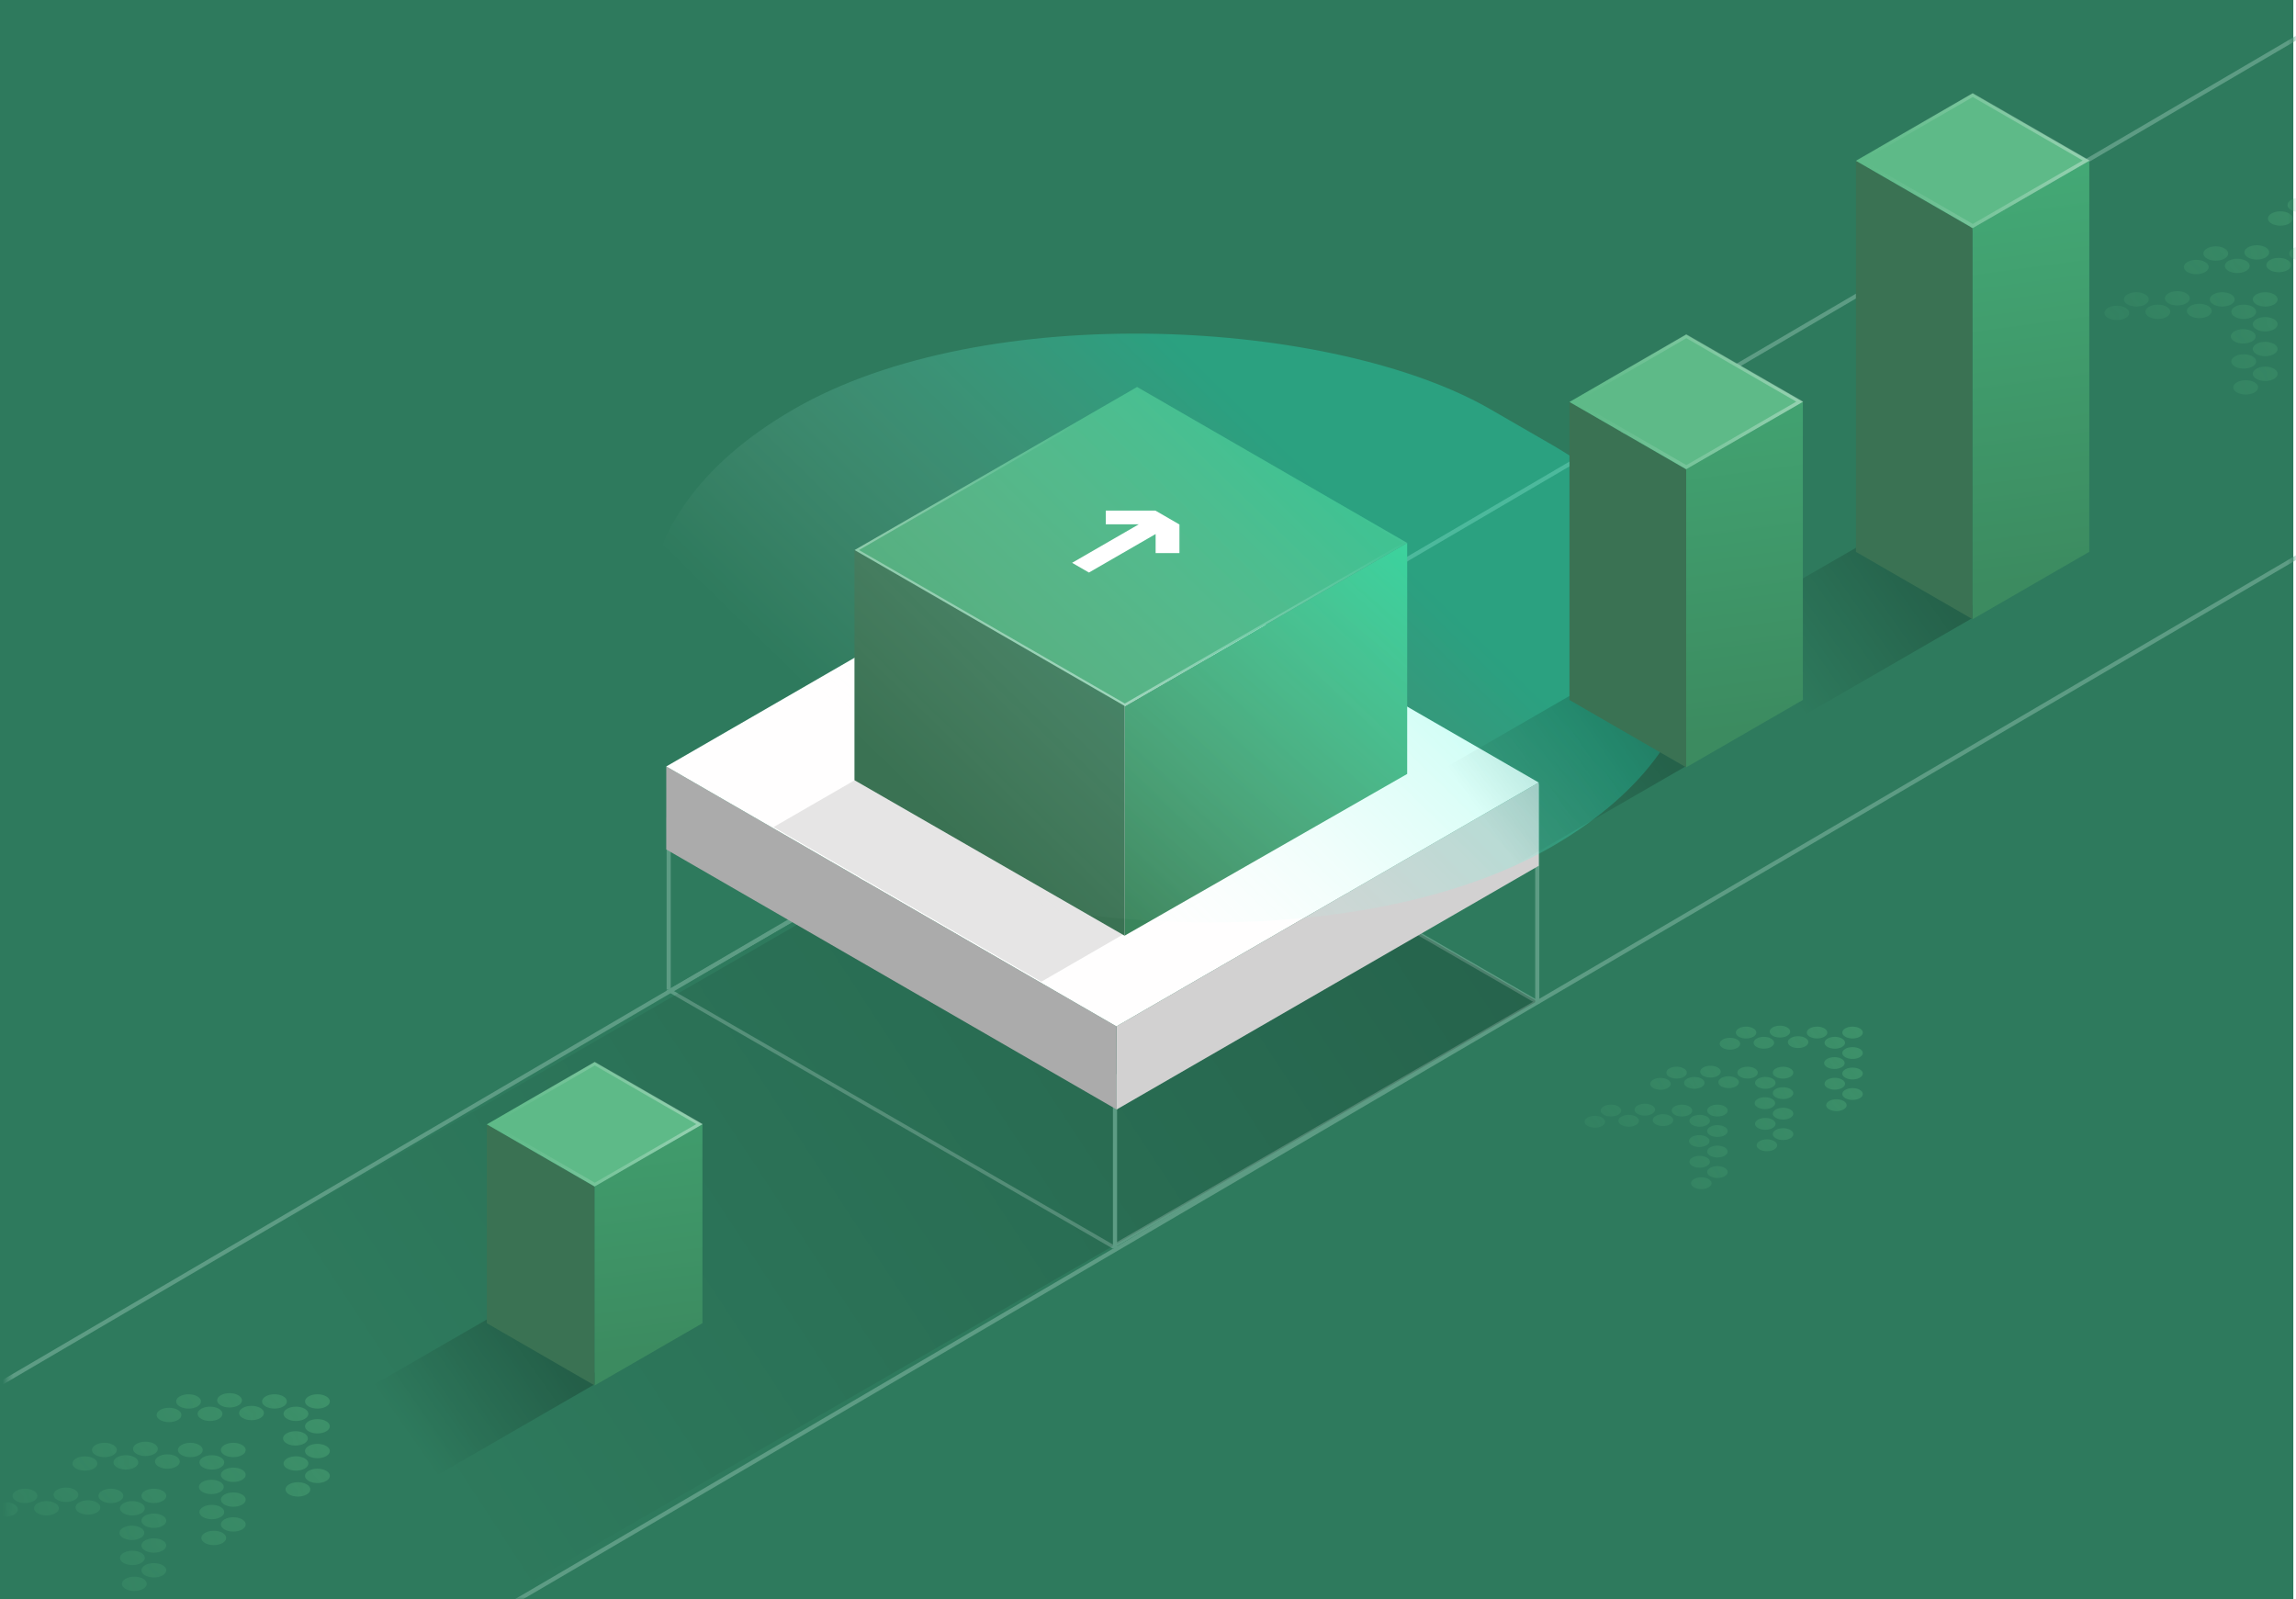 <svg width="435" height="303" viewBox="0 0 435 303" fill="none" xmlns="http://www.w3.org/2000/svg">
<mask id="mask0_1691_33829" style="mask-type:alpha" maskUnits="userSpaceOnUse" x="0" y="0" width="434" height="303">
<rect width="433.061" height="303" fill="#5F5F5F"/>
</mask>
<g mask="url(#mask0_1691_33829)">
<g style="mix-blend-mode:luminosity" opacity="0.8">
<line y1="-0.715" x2="699.689" y2="-0.715" transform="matrix(0.866 -0.5 0.866 0.5 -438.778 581.648)" stroke="#E3E3E3" stroke-width="1.429"/>
<line y1="-0.715" x2="36.234" y2="-0.715" transform="matrix(0.866 -0.5 0.866 0.5 73.559 177.031)" stroke="#E3E3E3" stroke-width="1.429"/>
<line y1="-0.715" x2="36.234" y2="-0.715" transform="matrix(0.866 -0.5 0.866 0.5 275.082 292.801)" stroke="#E3E3E3" stroke-width="1.429"/>
<line y1="-0.715" x2="36.234" y2="-0.715" transform="matrix(0.866 -0.5 0.866 0.5 167.094 232.223)" stroke="#E3E3E3" stroke-width="1.429"/>
<line y1="-0.715" x2="231.731" y2="-0.715" transform="matrix(-0.866 -0.5 -0.866 0.5 273.655 292.898)" stroke="#E3E3E3" stroke-width="1.429"/>
<rect x="1.238" width="90.623" height="95.862" transform="matrix(0.866 -0.5 0.866 0.5 71.816 137.517)" stroke="white" stroke-width="1.429"/>
<g opacity="0.05" filter="url(#filter0_d_1691_33829)">
<rect width="91.791" height="93.193" transform="matrix(0.866 -0.5 0.866 0.5 76.348 136.926)" fill="url(#paint0_linear_1691_33829)" shape-rendering="crispEdges"/>
</g>
<g filter="url(#filter1_d_1691_33829)">
<rect width="92.052" height="97.291" transform="matrix(0.866 -0.5 0.866 0.5 71.651 104.379)" fill="#D7D6D6"/>
</g>
<path d="M235.515 106.875L234.838 97.394L224.003 101.458L235.515 106.875Z" fill="#D5D4D4"/>
<path d="M71.664 104.521L71.664 94.848L84.794 101.067L71.664 104.521Z" fill="#D5D4D4"/>
<path d="M71.93 95.089L151.161 48.652L235.417 97.298L155.296 143.556L71.93 95.089Z" fill="#FFFEFE"/>
<rect opacity="0.1" width="78.591" height="57.665" transform="matrix(0.866 -0.5 0.866 0.5 91.651 106.371)" fill="black"/>
<path d="M157.123 126.633V83.876L209.823 53.383V96.471L157.123 126.633Z" fill="url(#paint1_linear_1691_33829)"/>
<path d="M157.123 126.631V83.377L106.743 54.707V97.629L157.123 126.631Z" fill="#3A7253"/>
<rect width="60.824" height="58.179" transform="matrix(0.866 -0.5 0.866 0.5 106.778 54.719)" fill="#4DA977"/>
<path d="M177.292 54.219L166.058 60.705L160.441 60.705L145.462 52.057L148.271 50.436L163.249 59.084L174.483 52.598L159.505 43.95L148.271 50.436L145.462 48.814L156.696 42.328L162.313 42.328L177.292 50.976L177.292 54.219Z" fill="white"/>
<path d="M155.291 59.351L147.802 55.027L144.994 56.649L152.483 60.973L155.291 59.351Z" fill="white"/>
<path d="M168.865 51.519L161.376 47.195L158.568 48.817L166.057 53.141L168.865 51.519Z" fill="white"/>
<path d="M164.185 54.218L156.695 49.895L153.887 51.516L161.376 55.84L164.185 54.218Z" fill="white"/>
<rect opacity="0.5" x="0.408" width="60.353" height="57.708" transform="matrix(0.866 -0.5 0.866 0.5 106.833 54.923)" stroke="url(#paint2_linear_1691_33829)" stroke-width="0.471"/>
<rect x="1.238" width="90.623" height="95.862" transform="matrix(0.866 -0.5 0.866 0.5 165.353 194.814)" stroke="white" stroke-width="1.429"/>
<g opacity="0.05" filter="url(#filter2_d_1691_33829)">
<rect width="91.791" height="93.193" transform="matrix(0.866 -0.5 0.866 0.5 169.25 194.086)" fill="url(#paint3_linear_1691_33829)" shape-rendering="crispEdges"/>
</g>
<rect width="92.052" height="97.291" transform="matrix(0.866 -0.5 0.866 0.5 165.186 161.68)" fill="#D7D6D6"/>
<path d="M329.05 164.176L328.373 154.695L317.538 158.758L329.05 164.176Z" fill="#D5D4D4"/>
<path d="M165.2 161.822L165.2 152.148L178.329 158.367L165.2 161.822Z" fill="#D5D4D4"/>
<path d="M165.465 152.39L244.696 105.953L328.952 154.598L248.831 200.856L165.465 152.39Z" fill="#FFFEFE"/>
<rect opacity="0.1" width="78.591" height="57.665" transform="matrix(0.866 -0.5 0.866 0.5 185.19 163.672)" fill="black"/>
<path d="M250.664 183.934V141.177L303.364 110.684V153.772L250.664 183.934Z" fill="url(#paint4_linear_1691_33829)"/>
<path d="M250.664 183.928V140.674L200.284 112.004V154.926L250.664 183.928Z" fill="#3A7253"/>
<rect width="60.824" height="58.179" transform="matrix(0.866 -0.5 0.866 0.5 200.319 112.016)" fill="#4DA977"/>
<rect opacity="0.5" x="0.408" width="60.353" height="57.708" transform="matrix(0.866 -0.5 0.866 0.5 200.373 112.22)" stroke="url(#paint5_linear_1691_33829)" stroke-width="0.471"/>
<rect x="1.238" width="90.623" height="95.862" transform="matrix(0.866 -0.5 0.866 0.5 261.414 250.424)" stroke="white" stroke-width="1.429"/>
<g opacity="0.05" filter="url(#filter3_d_1691_33829)">
<rect width="87.736" height="94.678" transform="matrix(0.866 -0.5 0.866 0.5 264.354 249.145)" fill="url(#paint6_linear_1691_33829)" shape-rendering="crispEdges"/>
</g>
<g filter="url(#filter4_d_1691_33829)">
<rect width="92.052" height="97.291" transform="matrix(0.866 -0.5 0.866 0.5 261.241 217.277)" fill="#D7D6D6"/>
</g>
<path d="M425.105 219.773L424.428 210.293L413.593 214.356L425.105 219.773Z" fill="#D5D4D4"/>
<path d="M261.254 217.42L261.254 207.746L274.384 213.965L261.254 217.42Z" fill="#D5D4D4"/>
<path d="M261.52 207.987L340.751 161.551L425.007 210.196L344.886 256.454L261.52 207.987Z" fill="#FFFEFE"/>
<rect opacity="0.1" width="78.591" height="57.665" transform="matrix(0.866 -0.5 0.866 0.5 281.249 219.273)" fill="black"/>
<path d="M346.72 239.535V196.778L399.42 166.285V209.373L346.72 239.535Z" fill="url(#paint7_linear_1691_33829)"/>
<path d="M346.72 239.534V196.28L296.34 167.609V210.532L346.72 239.534Z" fill="#3A7253"/>
<rect width="60.824" height="58.179" transform="matrix(0.866 -0.5 0.866 0.5 296.376 167.613)" fill="#4DA977"/>
<rect opacity="0.5" x="0.408" width="60.353" height="57.708" transform="matrix(0.866 -0.5 0.866 0.5 296.43 167.817)" stroke="url(#paint8_linear_1691_33829)" stroke-width="0.471"/>
<path d="M261.808 249.97L261.808 217.855" stroke="white" stroke-width="1.429"/>
<path d="M346.134 297.134L346.134 265.02" stroke="white" stroke-width="1.429"/>
<path d="M424.742 252.825L424.742 220.711" stroke="white" stroke-width="1.429"/>
<path d="M249.251 243.174L249.251 210.203" stroke="white" stroke-width="1.429"/>
<path d="M165.325 193.935L165.325 161.82" stroke="white" stroke-width="1.429"/>
<path d="M155.717 185.873L155.717 152.902" stroke="white" stroke-width="1.429"/>
<path d="M71.789 136.634L71.789 104.52" stroke="white" stroke-width="1.429"/>
<rect width="4.196" height="4.196" transform="matrix(0.866 -0.5 0.866 0.5 116.742 258.477)" fill="#6FB890"/>
<path d="M244.978 114.935L244.978 109.155L249.79 109.155L249.79 113.004L263.262 105.226L266.664 107.19L253.193 114.968L259.859 114.968L259.859 117.746L249.846 117.746L244.978 114.935Z" fill="white"/>
<path d="M235.476 114.068L251.354 123.234L247.951 125.199L232.074 116.032L235.476 114.068Z" fill="white"/>
<path d="M335.206 172.848L335.183 170.162L344.917 170.191L344.867 164.571L349.52 164.584L349.592 172.89L335.206 172.848Z" fill="white"/>
<path d="M320.687 164.801L325.339 164.814L325.29 159.194L335.024 159.223L335 156.537L320.615 156.495L320.687 164.801Z" fill="white"/>
</g>
</g>
<rect width="434.491" height="303" fill="#2E7A5D"/>
<mask id="mask1_1691_33829" style="mask-type:alpha" maskUnits="userSpaceOnUse" x="1" y="0" width="434" height="303">
<rect x="1.429" width="433.061" height="303" fill="#5F5F5F"/>
</mask>
<g mask="url(#mask1_1691_33829)">
<g style="mix-blend-mode:luminosity">
<mask id="mask2_1691_33829" style="mask-type:alpha" maskUnits="userSpaceOnUse" x="294" y="183" width="75" height="49">
<path d="M294.387 210.449L341.064 183.898L368.9 204.026L319.224 231.004L294.387 210.449Z" fill="url(#paint9_linear_1691_33829)"/>
</mask>
<g mask="url(#mask2_1691_33829)">
<g clip-path="url(#clip0_1691_33829)">
<path d="M309.947 211.541C309.188 211.103 307.958 211.103 307.199 211.541C306.439 211.979 306.439 212.69 307.199 213.128C307.958 213.567 309.188 213.567 309.947 213.128C310.707 212.69 310.707 211.979 309.947 211.541Z" fill="#4DA977"/>
<path d="M313.003 209.432C312.244 208.994 311.013 208.994 310.254 209.432C309.495 209.87 309.495 210.581 310.254 211.019C311.013 211.457 312.244 211.457 313.003 211.019C313.762 210.581 313.762 209.87 313.003 209.432Z" fill="#4DA977"/>
<path d="M303.53 211.725C302.771 211.287 301.54 211.287 300.781 211.725C300.022 212.163 300.022 212.874 300.781 213.312C301.54 213.75 302.771 213.75 303.53 213.312C304.289 212.874 304.289 212.163 303.53 211.725Z" fill="#4DA977"/>
<path d="M306.585 209.604C305.826 209.165 304.596 209.165 303.836 209.604C303.077 210.042 303.077 210.753 303.836 211.191C304.596 211.629 305.826 211.629 306.585 211.191C307.344 210.753 307.344 210.042 306.585 209.604Z" fill="#4DA977"/>
<path d="M323.701 223.368C322.942 222.93 321.711 222.93 320.952 223.368C320.193 223.806 320.189 224.517 320.95 224.956C321.711 225.396 322.94 225.395 323.699 224.956C324.458 224.518 324.458 223.808 323.699 223.369L323.701 223.368Z" fill="#4DA977"/>
<path d="M326.756 221.252C325.997 220.814 324.766 220.814 324.007 221.252C323.248 221.69 323.248 222.401 324.007 222.839C324.766 223.278 325.997 223.278 326.756 222.839C327.515 222.401 327.515 221.69 326.756 221.252Z" fill="#4DA977"/>
<path d="M316.44 211.416C315.681 210.978 314.45 210.978 313.691 211.416C312.932 211.854 312.932 212.565 313.691 213.003C314.45 213.442 315.681 213.442 316.44 213.003C317.199 212.565 317.199 211.854 316.44 211.416Z" fill="#4DA977"/>
<path d="M323.317 215.385C322.558 214.947 321.327 214.947 320.568 215.385C319.809 215.823 319.809 216.534 320.568 216.972C321.327 217.41 322.558 217.41 323.317 216.972C324.076 216.534 324.076 215.823 323.317 215.385Z" fill="#4DA977"/>
<path d="M323.394 219.307C322.635 218.869 321.404 218.869 320.645 219.307C319.886 219.745 319.886 220.456 320.645 220.894C321.404 221.332 322.635 221.332 323.394 220.894C324.153 220.456 324.153 219.745 323.394 219.307Z" fill="#4DA977"/>
<path d="M324.005 217.369C324.765 216.931 325.995 216.931 326.754 217.369C327.513 217.808 327.513 218.518 326.754 218.956C325.995 219.395 324.765 219.395 324.005 218.956C323.246 218.518 323.246 217.808 324.005 217.369Z" fill="#4DA977"/>
<path d="M323.394 211.541C322.635 211.103 321.404 211.103 320.645 211.541C319.886 211.979 319.886 212.69 320.645 213.128C321.404 213.567 322.635 213.567 323.394 213.128C324.153 212.69 324.153 211.979 323.394 211.541Z" fill="#4DA977"/>
<path d="M320.032 209.608C319.273 209.169 318.042 209.169 317.283 209.608C316.524 210.046 316.524 210.756 317.283 211.195C318.042 211.633 319.273 211.633 320.032 211.195C320.791 210.756 320.791 210.046 320.032 209.608Z" fill="#4DA977"/>
<path d="M326.756 209.606C325.997 209.168 324.767 209.168 324.008 209.606C323.249 210.045 323.246 210.756 324.005 211.195C324.764 211.633 325.995 211.633 326.756 211.193C327.518 210.754 327.516 210.045 326.756 209.606Z" fill="#4DA977"/>
<path d="M326.754 213.487C325.995 213.048 324.764 213.048 324.005 213.487C323.246 213.925 323.246 214.635 324.005 215.074C324.764 215.512 325.995 215.512 326.754 215.074C327.513 214.635 327.513 213.925 326.754 213.487Z" fill="#4DA977"/>
<path d="M322.382 204.358C321.622 203.919 320.392 203.919 319.633 204.358C318.874 204.796 318.874 205.506 319.633 205.945C320.392 206.383 321.622 206.383 322.382 205.945C323.141 205.506 323.141 204.796 322.382 204.358Z" fill="#4DA977"/>
<path d="M325.439 202.237C324.68 201.798 323.449 201.798 322.69 202.237C321.931 202.675 321.931 203.385 322.69 203.824C323.449 204.262 324.68 204.262 325.439 203.824C326.198 203.385 326.198 202.675 325.439 202.237Z" fill="#4DA977"/>
<path d="M315.964 204.54C315.205 204.102 313.974 204.102 313.215 204.54C312.456 204.978 312.454 205.69 313.213 206.128C313.972 206.567 315.203 206.567 315.964 206.127C316.725 205.688 316.723 204.978 315.964 204.54Z" fill="#4DA977"/>
<path d="M319.02 202.42C318.261 201.982 317.03 201.982 316.271 202.42C315.512 202.858 315.512 203.569 316.271 204.007C317.03 204.445 318.261 204.445 319.02 204.007C319.779 203.569 319.779 202.858 319.02 202.42Z" fill="#4DA977"/>
<path d="M336.135 216.185C335.376 215.746 334.145 215.746 333.386 216.185C332.627 216.623 332.625 217.335 333.384 217.773C334.143 218.211 335.374 218.211 336.135 217.772C336.896 217.332 336.894 216.623 336.135 216.185Z" fill="#4DA977"/>
<path d="M339.191 214.069C338.432 213.63 337.201 213.63 336.442 214.069C335.683 214.507 335.683 215.217 336.442 215.656C337.201 216.094 338.432 216.094 339.191 215.656C339.95 215.217 339.95 214.507 339.191 214.069Z" fill="#4DA977"/>
<path d="M328.877 204.233C328.118 203.794 326.887 203.794 326.128 204.233C325.369 204.671 325.369 205.381 326.128 205.82C326.887 206.258 328.118 206.258 328.877 205.82C329.636 205.381 329.636 204.671 328.877 204.233Z" fill="#4DA977"/>
<path d="M335.753 208.201C334.994 207.763 333.764 207.763 333.004 208.201C332.245 208.64 332.245 209.35 333.004 209.788C333.764 210.227 334.994 210.227 335.753 209.788C336.512 209.35 336.512 208.64 335.753 208.201Z" fill="#4DA977"/>
<path d="M335.828 212.123C335.069 211.685 333.838 211.685 333.079 212.123C332.32 212.562 332.32 213.272 333.079 213.71C333.838 214.149 335.069 214.149 335.828 213.71C336.587 213.272 336.587 212.562 335.828 212.123Z" fill="#4DA977"/>
<path d="M339.191 210.186C338.432 209.748 337.201 209.748 336.442 210.186C335.683 210.624 335.683 211.335 336.442 211.773C337.201 212.211 338.432 212.211 339.191 211.773C339.95 211.335 339.95 210.624 339.191 210.186Z" fill="#4DA977"/>
<path d="M335.83 204.358C335.071 203.919 333.84 203.919 333.081 204.358C332.322 204.796 332.322 205.506 333.081 205.945C333.84 206.383 335.071 206.383 335.83 205.945C336.589 205.506 336.589 204.796 335.83 204.358Z" fill="#4DA977"/>
<path d="M332.468 202.42C331.709 201.982 330.478 201.982 329.719 202.42C328.96 202.858 328.96 203.569 329.719 204.007C330.478 204.445 331.709 204.445 332.468 204.007C333.227 203.569 333.227 202.858 332.468 202.42Z" fill="#4DA977"/>
<path d="M339.191 202.424C338.432 201.986 337.201 201.986 336.442 202.424C335.683 202.862 335.683 203.573 336.442 204.011C337.201 204.449 338.432 204.449 339.191 204.011C339.95 203.573 339.95 202.862 339.191 202.424Z" fill="#4DA977"/>
<path d="M339.191 206.303C338.432 205.865 337.201 205.865 336.442 206.303C335.683 206.741 335.683 207.452 336.442 207.89C337.201 208.328 338.432 208.328 339.191 207.89C339.95 207.452 339.95 206.741 339.191 206.303Z" fill="#4DA977"/>
<path d="M335.55 196.76C334.791 196.322 333.56 196.322 332.801 196.76C332.042 197.198 332.042 197.909 332.801 198.347C333.56 198.785 334.791 198.785 335.55 198.347C336.309 197.909 336.309 197.198 335.55 196.76Z" fill="#4DA977"/>
<path d="M338.605 194.647C337.846 194.208 336.616 194.208 335.856 194.647C335.097 195.085 335.097 195.796 335.856 196.234C336.616 196.672 337.846 196.672 338.605 196.234C339.364 195.796 339.364 195.085 338.605 194.647Z" fill="#4DA977"/>
<path d="M329.132 196.944C328.373 196.505 327.142 196.505 326.383 196.944C325.624 197.382 325.624 198.092 326.383 198.531C327.142 198.969 328.373 198.969 329.132 198.531C329.891 198.092 329.891 197.382 329.132 196.944Z" fill="#4DA977"/>
<path d="M332.187 194.826C331.428 194.388 330.198 194.388 329.439 194.826C328.679 195.265 328.679 195.975 329.439 196.413C330.198 196.852 331.428 196.852 332.187 196.413C332.947 195.975 332.947 195.265 332.187 194.826Z" fill="#4DA977"/>
<path d="M349.303 208.588C348.544 208.15 347.313 208.15 346.554 208.588C345.795 209.026 345.795 209.737 346.554 210.175C347.313 210.613 348.544 210.613 349.303 210.175C350.062 209.737 350.062 209.026 349.303 208.588Z" fill="#4DA977"/>
<path d="M352.359 206.471C351.6 206.033 350.369 206.033 349.61 206.471C348.851 206.909 348.851 207.62 349.61 208.058C350.369 208.496 351.6 208.496 352.359 208.058C353.118 207.62 353.118 206.909 352.359 206.471Z" fill="#4DA977"/>
<path d="M342.042 196.639C341.283 196.201 340.053 196.201 339.294 196.639C338.534 197.077 338.534 197.788 339.294 198.226C340.053 198.664 341.283 198.664 342.042 198.226C342.801 197.788 342.801 197.077 342.042 196.639Z" fill="#4DA977"/>
<path d="M348.919 200.604C348.16 200.165 346.929 200.165 346.17 200.604C345.411 201.042 345.411 201.753 346.17 202.191C346.929 202.629 348.16 202.629 348.919 202.191C349.678 201.753 349.678 201.042 348.919 200.604Z" fill="#4DA977"/>
<path d="M348.996 204.526C348.237 204.087 347.006 204.087 346.247 204.526C345.488 204.964 345.488 205.674 346.247 206.113C347.006 206.551 348.237 206.551 348.996 206.113C349.755 205.674 349.755 204.964 348.996 204.526Z" fill="#4DA977"/>
<path d="M352.356 202.588C351.597 202.15 350.367 202.15 349.607 202.588C348.848 203.026 348.848 203.737 349.607 204.175C350.367 204.613 351.597 204.613 352.356 204.175C353.115 203.737 353.115 203.026 352.356 202.588Z" fill="#4DA977"/>
<path d="M348.996 196.76C348.237 196.322 347.006 196.322 346.247 196.76C345.488 197.198 345.488 197.909 346.247 198.347C347.006 198.785 348.237 198.785 348.996 198.347C349.755 197.909 349.755 197.198 348.996 196.76Z" fill="#4DA977"/>
<path d="M345.634 194.826C344.875 194.388 343.644 194.388 342.885 194.826C342.126 195.265 342.126 195.975 342.885 196.413C343.644 196.852 344.875 196.852 345.634 196.413C346.393 195.975 346.393 195.265 345.634 194.826Z" fill="#4DA977"/>
<path d="M352.359 194.826C351.6 194.388 350.369 194.388 349.61 194.826C348.851 195.265 348.851 195.975 349.61 196.413C350.369 196.852 351.6 196.852 352.359 196.413C353.118 195.975 353.118 195.265 352.359 194.826Z" fill="#4DA977"/>
<path d="M352.356 198.705C351.597 198.267 350.367 198.267 349.607 198.705C348.848 199.144 348.848 199.854 349.607 200.292C350.367 200.731 351.597 200.731 352.356 200.292C353.115 199.854 353.115 199.144 352.356 198.705Z" fill="#4DA977"/>
</g>
</g>
<path d="M74.573 316.894L479.493 79.579" stroke="#5D9C84" stroke-width="0.784"/>
<path d="M-98.768 320.042L461.453 -8.267" stroke="#5D9C84" stroke-width="0.784"/>
<rect x="0.679" width="92.731" height="96.894" transform="matrix(0.866 -0.5 0.866 0.5 126.328 188.047)" stroke="#5D9C84" stroke-width="0.784"/>
<rect opacity="0.2" width="226.897" height="95.43" transform="matrix(0.866 -0.5 0.866 0.5 12.055 255.418)" fill="url(#paint10_linear_1691_33829)"/>
<path d="M126.687 187.488L126.687 154.863" stroke="#5D9C84" stroke-width="0.784"/>
<path d="M211.247 236.447L211.247 203.504" stroke="#5D9C84" stroke-width="0.784"/>
<path d="M291.25 190.176L291.25 148.605" stroke="#5D9C84" stroke-width="0.784"/>
<path d="M126.23 145.211L211.538 194.467L211.541 210.188L126.233 160.931L126.23 145.211Z" fill="#ABABAB"/>
<path d="M211.555 194.428L291.529 148.252L291.526 164.024L211.552 210.2L211.555 194.428Z" fill="#D2D1D1"/>
<rect width="92.387" height="98.486" transform="matrix(0.866 -0.5 0.866 0.5 126.231 145.207)" fill="#FFFEFE"/>
<rect opacity="0.1" width="79.841" height="58.582" transform="matrix(0.866 -0.5 0.866 0.5 146.558 156.691)" fill="black"/>
<path d="M213.068 177.266V133.829L266.606 102.852V146.625L213.068 177.266Z" fill="url(#paint11_linear_1691_33829)"/>
<path d="M213.068 177.271V133.329L161.887 104.203V147.808L213.068 177.271Z" fill="#3A7253"/>
<rect width="61.791" height="59.104" transform="matrix(0.866 -0.5 0.866 0.5 161.925 104.207)" fill="#4DA977"/>
<rect opacity="0.5" x="0.415" width="61.312" height="58.625" transform="matrix(0.866 -0.5 0.866 0.5 161.98 104.414)" stroke="url(#paint12_linear_1691_33829)" stroke-width="0.479"/>
<g filter="url(#filter5_f_1691_33829)">
<rect width="152.418" height="165.797" rx="76.209" transform="matrix(0.866 -0.5 0.866 0.5 84.374 115.637)" fill="url(#paint13_linear_1691_33829)"/>
</g>
<rect opacity="0.2" width="50.162" height="26.051" transform="matrix(0.866 -0.5 0.866 0.5 309.799 127.926)" fill="url(#paint14_linear_1691_33829)"/>
<path d="M351.62 30.462L373.728 43.227L373.729 117.315L351.621 104.55L351.62 30.462Z" fill="#3A7253"/>
<path d="M373.73 43.219L395.838 30.454L395.837 104.541L373.729 117.307L373.73 43.219Z" fill="url(#paint15_linear_1691_33829)"/>
<rect width="25.529" height="25.529" transform="matrix(0.866 -0.5 0.866 0.5 351.621 30.461)" fill="#5EBA88"/>
<rect opacity="0.5" x="0.66" width="24.808" height="24.808" transform="matrix(0.866 -0.5 0.866 0.5 351.709 30.733)" stroke="url(#paint16_linear_1691_33829)" stroke-width="0.762"/>
<rect opacity="0.2" width="50.162" height="26.051" transform="matrix(0.866 -0.5 0.866 0.5 255.532 155.996)" fill="url(#paint17_linear_1691_33829)"/>
<path d="M297.354 76.153L319.462 88.918L319.463 145.382L297.354 132.616L297.354 76.153Z" fill="#3A7253"/>
<path d="M319.463 88.91L341.571 76.145L341.57 132.609L319.462 145.374L319.463 88.91Z" fill="url(#paint18_linear_1691_33829)"/>
<rect width="25.529" height="25.529" transform="matrix(0.866 -0.5 0.866 0.5 297.354 76.152)" fill="#5EBA88"/>
<rect opacity="0.5" x="0.66" width="24.808" height="24.808" transform="matrix(0.866 -0.5 0.866 0.5 297.442 76.424)" stroke="url(#paint19_linear_1691_33829)" stroke-width="0.762"/>
<rect opacity="0.2" width="46.346" height="24.069" transform="matrix(0.866 -0.5 0.866 0.5 53.592 272.289)" fill="url(#paint20_linear_1691_33829)"/>
<path d="M92.233 213.012L112.659 224.806L112.66 262.481L92.233 250.687L92.233 213.012Z" fill="#3A7253"/>
<path d="M112.659 224.805L133.086 213.011L133.085 250.685L112.659 262.479L112.659 224.805Z" fill="url(#paint21_linear_1691_33829)"/>
<rect width="23.587" height="23.587" transform="matrix(0.866 -0.5 0.866 0.5 92.232 213.012)" fill="#5EBA88"/>
<rect opacity="0.5" x="0.61" width="22.92" height="22.92" transform="matrix(0.866 -0.5 0.866 0.5 92.313 213.266)" stroke="url(#paint22_linear_1691_33829)" stroke-width="0.704"/>
<path d="M223.457 99.364L223.457 104.785L218.944 104.785V101.175L206.31 108.469L203.119 106.627L215.753 99.333L209.501 99.333V96.728L218.891 96.728L223.457 99.364Z" fill="white"/>
<mask id="mask3_1691_33829" style="mask-type:alpha" maskUnits="userSpaceOnUse" x="391" y="24" width="91" height="58">
<path d="M391.646 56.82L448.151 24.68L481.846 49.044L421.713 81.703L391.646 56.82Z" fill="url(#paint23_linear_1691_33829)"/>
</mask>
<g mask="url(#mask3_1691_33829)">
<g clip-path="url(#clip1_1691_33829)">
<path d="M410.482 58.11C409.564 57.58 408.074 57.58 407.155 58.11C406.236 58.641 406.236 59.501 407.155 60.032C408.074 60.562 409.564 60.562 410.482 60.032C411.401 59.501 411.401 58.641 410.482 58.11Z" fill="#4DA977"/>
<path d="M414.181 55.552C413.262 55.021 411.772 55.021 410.854 55.552C409.935 56.082 409.935 56.943 410.854 57.473C411.772 58.004 413.262 58.004 414.181 57.473C415.1 56.943 415.1 56.082 414.181 55.552Z" fill="#4DA977"/>
<path d="M402.713 58.325C401.795 57.795 400.305 57.795 399.386 58.325C398.467 58.856 398.467 59.716 399.386 60.246C400.305 60.777 401.795 60.777 402.713 60.246C403.632 59.716 403.632 58.856 402.713 58.325Z" fill="#4DA977"/>
<path d="M406.413 55.763C405.494 55.232 404.004 55.232 403.085 55.763C402.166 56.293 402.166 57.153 403.085 57.684C404.004 58.214 405.494 58.214 406.413 57.684C407.331 57.153 407.331 56.293 406.413 55.763Z" fill="#4DA977"/>
<path d="M427.131 72.425C426.212 71.895 424.722 71.895 423.803 72.425C422.885 72.956 422.879 73.816 423.801 74.348C424.722 74.88 426.21 74.879 427.128 74.348C428.047 73.817 428.047 72.957 427.128 72.427L427.131 72.425Z" fill="#4DA977"/>
<path d="M430.83 69.86C429.911 69.33 428.421 69.33 427.502 69.86C426.584 70.391 426.584 71.251 427.502 71.782C428.421 72.312 429.911 72.312 430.83 71.782C431.749 71.251 431.749 70.391 430.83 69.86Z" fill="#4DA977"/>
<path d="M418.342 57.954C417.423 57.424 415.933 57.424 415.014 57.954C414.096 58.485 414.096 59.345 415.014 59.875C415.933 60.406 417.423 60.406 418.342 59.875C419.261 59.345 419.261 58.485 418.342 57.954Z" fill="#4DA977"/>
<path d="M426.667 62.763C425.748 62.232 424.258 62.232 423.339 62.763C422.42 63.293 422.42 64.153 423.339 64.684C424.258 65.214 425.748 65.214 426.667 64.684C427.586 64.153 427.586 63.293 426.667 62.763Z" fill="#4DA977"/>
<path d="M426.76 67.517C425.841 66.986 424.351 66.986 423.432 67.517C422.514 68.047 422.514 68.907 423.432 69.438C424.351 69.968 425.841 69.968 426.76 69.438C427.679 68.907 427.679 68.047 426.76 67.517Z" fill="#4DA977"/>
<path d="M427.5 65.161C428.419 64.631 429.908 64.631 430.827 65.161C431.746 65.692 431.746 66.552 430.827 67.082C429.908 67.613 428.419 67.613 427.5 67.082C426.581 66.552 426.581 65.692 427.5 65.161Z" fill="#4DA977"/>
<path d="M426.76 58.11C425.841 57.58 424.351 57.58 423.432 58.11C422.514 58.641 422.514 59.501 423.432 60.032C424.351 60.562 425.841 60.562 426.76 60.032C427.679 59.501 427.679 58.641 426.76 58.11Z" fill="#4DA977"/>
<path d="M422.69 55.763C421.771 55.232 420.281 55.232 419.362 55.763C418.443 56.293 418.443 57.153 419.362 57.684C420.281 58.214 421.771 58.214 422.69 57.684C423.609 57.153 423.609 56.293 422.69 55.763Z" fill="#4DA977"/>
<path d="M430.83 55.761C429.911 55.231 428.421 55.231 427.502 55.761C426.583 56.292 426.581 57.153 427.5 57.684C428.419 58.214 429.909 58.214 430.83 57.682C431.751 57.15 431.749 56.292 430.83 55.761Z" fill="#4DA977"/>
<path d="M430.827 60.47C429.909 59.939 428.419 59.939 427.5 60.47C426.581 61 426.581 61.86 427.5 62.391C428.419 62.922 429.909 62.922 430.827 62.391C431.746 61.86 431.746 61 430.827 60.47Z" fill="#4DA977"/>
<path d="M425.535 49.415C424.616 48.885 423.126 48.885 422.207 49.415C421.288 49.946 421.288 50.806 422.207 51.336C423.126 51.867 424.616 51.867 425.535 51.336C426.454 50.806 426.454 49.946 425.535 49.415Z" fill="#4DA977"/>
<path d="M429.237 46.856C428.318 46.326 426.828 46.326 425.909 46.856C424.99 47.387 424.99 48.247 425.909 48.778C426.828 49.308 428.318 49.308 429.237 48.778C430.155 48.247 430.155 47.387 429.237 46.856Z" fill="#4DA977"/>
<path d="M417.766 49.628C416.847 49.098 415.357 49.098 414.438 49.628C413.52 50.159 413.517 51.021 414.436 51.551C415.355 52.082 416.845 52.082 417.766 51.55C418.687 51.018 418.685 50.159 417.766 49.628Z" fill="#4DA977"/>
<path d="M421.465 47.067C420.546 46.537 419.056 46.537 418.137 47.067C417.219 47.598 417.219 48.458 418.137 48.989C419.056 49.519 420.546 49.519 421.465 48.989C422.384 48.458 422.384 47.598 421.465 47.067Z" fill="#4DA977"/>
<path d="M433.397 49.255C432.478 48.724 430.988 48.724 430.069 49.255C429.15 49.785 429.15 50.646 430.069 51.176C430.988 51.707 432.478 51.707 433.397 51.176C434.316 50.646 434.316 49.785 433.397 49.255Z" fill="#4DA977"/>
<path d="M437.745 47.067C436.826 46.537 435.336 46.537 434.417 47.067C433.498 47.598 433.498 48.458 434.417 48.989C435.336 49.519 436.826 49.519 437.745 48.989C438.664 48.458 438.664 47.598 437.745 47.067Z" fill="#4DA977"/>
<path d="M433.706 40.435C432.787 39.904 431.298 39.904 430.379 40.435C429.46 40.965 429.46 41.825 430.379 42.356C431.298 42.886 432.787 42.886 433.706 42.356C434.625 41.825 434.625 40.965 433.706 40.435Z" fill="#4DA977"/>
<path d="M437.406 37.872C436.487 37.342 434.997 37.342 434.078 37.872C433.159 38.403 433.159 39.263 434.078 39.793C434.997 40.324 436.487 40.324 437.406 39.793C438.325 39.263 438.325 38.403 437.406 37.872Z" fill="#4DA977"/>
</g>
</g>
<mask id="mask4_1691_33829" style="mask-type:alpha" maskUnits="userSpaceOnUse" x="-9" y="251" width="91" height="58">
<path d="M-8.372 283.492L48.133 251.352L81.829 275.716L21.695 308.375L-8.372 283.492Z" fill="url(#paint24_linear_1691_33829)"/>
</mask>
<g mask="url(#mask4_1691_33829)">
<g clip-path="url(#clip2_1691_33829)">
<path d="M10.464 284.786C9.545 284.256 8.056 284.256 7.137 284.786C6.218 285.317 6.218 286.177 7.137 286.707C8.056 287.238 9.545 287.238 10.464 286.707C11.383 286.177 11.383 285.317 10.464 284.786Z" fill="#4DA977"/>
<path d="M14.163 282.228C13.244 281.697 11.754 281.697 10.835 282.228C9.917 282.758 9.917 283.618 10.835 284.149C11.754 284.679 13.244 284.679 14.163 284.149C15.082 283.618 15.082 282.758 14.163 282.228Z" fill="#4DA977"/>
<path d="M2.695 285.001C1.776 284.47 0.287 284.47 -0.632 285.001C-1.551 285.531 -1.551 286.392 -0.632 286.922C0.287 287.453 1.776 287.453 2.695 286.922C3.614 286.392 3.614 285.531 2.695 285.001Z" fill="#4DA977"/>
<path d="M6.394 282.438C5.475 281.908 3.986 281.908 3.067 282.438C2.148 282.969 2.148 283.829 3.067 284.36C3.986 284.89 5.475 284.89 6.394 284.36C7.313 283.829 7.313 282.969 6.394 282.438Z" fill="#4DA977"/>
<path d="M27.113 299.101C26.194 298.571 24.704 298.571 23.785 299.101C22.866 299.632 22.861 300.492 23.783 301.024C24.704 301.556 26.192 301.554 27.11 301.024C28.029 300.493 28.029 299.633 27.11 299.103L27.113 299.101Z" fill="#4DA977"/>
<path d="M30.812 296.536C29.893 296.006 28.403 296.006 27.484 296.536C26.566 297.067 26.566 297.927 27.484 298.457C28.403 298.988 29.893 298.988 30.812 298.457C31.731 297.927 31.731 297.067 30.812 296.536Z" fill="#4DA977"/>
<path d="M18.324 284.63C17.405 284.099 15.915 284.099 14.996 284.63C14.078 285.16 14.078 286.021 14.996 286.551C15.915 287.082 17.405 287.082 18.324 286.551C19.243 286.021 19.243 285.16 18.324 284.63Z" fill="#4DA977"/>
<path d="M26.648 289.438C25.729 288.908 24.239 288.908 23.321 289.438C22.402 289.969 22.402 290.829 23.321 291.36C24.239 291.89 25.729 291.89 26.648 291.36C27.567 290.829 27.567 289.969 26.648 289.438Z" fill="#4DA977"/>
<path d="M26.742 294.192C25.823 293.662 24.333 293.662 23.414 294.192C22.495 294.723 22.495 295.583 23.414 296.114C24.333 296.644 25.823 296.644 26.742 296.114C27.661 295.583 27.661 294.723 26.742 294.192Z" fill="#4DA977"/>
<path d="M27.482 291.837C28.401 291.306 29.89 291.306 30.809 291.837C31.728 292.367 31.728 293.228 30.809 293.758C29.89 294.289 28.401 294.289 27.482 293.758C26.563 293.228 26.563 292.367 27.482 291.837Z" fill="#4DA977"/>
<path d="M26.742 284.786C25.823 284.256 24.333 284.256 23.414 284.786C22.495 285.317 22.495 286.177 23.414 286.707C24.333 287.238 25.823 287.238 26.742 286.707C27.661 286.177 27.661 285.317 26.742 284.786Z" fill="#4DA977"/>
<path d="M22.672 282.438C21.753 281.908 20.263 281.908 19.344 282.438C18.425 282.969 18.425 283.829 19.344 284.36C20.263 284.89 21.753 284.89 22.672 284.36C23.591 283.829 23.591 282.969 22.672 282.438Z" fill="#4DA977"/>
<path d="M30.812 282.437C29.893 281.906 28.403 281.906 27.484 282.437C26.565 282.967 26.563 283.829 27.482 284.36C28.401 284.89 29.89 284.89 30.812 284.358C31.733 283.826 31.731 282.967 30.812 282.437Z" fill="#4DA977"/>
<path d="M30.809 287.146C29.89 286.615 28.401 286.615 27.482 287.146C26.563 287.676 26.563 288.536 27.482 289.067C28.401 289.597 29.89 289.597 30.809 289.067C31.728 288.536 31.728 287.676 30.809 287.146Z" fill="#4DA977"/>
<path d="M25.517 276.091C24.598 275.56 23.108 275.56 22.189 276.091C21.271 276.621 21.271 277.482 22.189 278.012C23.108 278.543 24.598 278.543 25.517 278.012C26.436 277.482 26.436 276.621 25.517 276.091Z" fill="#4DA977"/>
<path d="M29.218 273.532C28.299 273.002 26.809 273.002 25.89 273.532C24.971 274.063 24.971 274.923 25.89 275.453C26.809 275.984 28.299 275.984 29.218 275.453C30.137 274.923 30.137 274.063 29.218 273.532Z" fill="#4DA977"/>
<path d="M17.748 276.304C16.829 275.774 15.339 275.774 14.421 276.304C13.502 276.835 13.499 277.696 14.418 278.227C15.337 278.757 16.827 278.757 17.748 278.225C18.67 277.693 18.667 276.835 17.748 276.304Z" fill="#4DA977"/>
<path d="M21.447 273.743C20.528 273.213 19.038 273.213 18.12 273.743C17.201 274.274 17.201 275.134 18.12 275.664C19.038 276.195 20.528 276.195 21.447 275.664C22.366 275.134 22.366 274.274 21.447 273.743Z" fill="#4DA977"/>
<path d="M42.166 290.406C41.247 289.875 39.757 289.875 38.838 290.406C37.919 290.936 37.917 291.798 38.835 292.328C39.754 292.859 41.244 292.859 42.166 292.327C43.087 291.795 43.084 290.936 42.166 290.406Z" fill="#4DA977"/>
<path d="M45.864 287.841C44.945 287.31 43.456 287.31 42.537 287.841C41.618 288.371 41.618 289.232 42.537 289.762C43.456 290.293 44.945 290.293 45.864 289.762C46.783 289.232 46.783 288.371 45.864 287.841Z" fill="#4DA977"/>
<path d="M33.379 275.931C32.46 275.4 30.97 275.4 30.052 275.931C29.133 276.461 29.133 277.321 30.052 277.852C30.97 278.382 32.46 278.382 33.379 277.852C34.298 277.321 34.298 276.461 33.379 275.931Z" fill="#4DA977"/>
<path d="M41.704 280.743C40.785 280.213 39.295 280.213 38.376 280.743C37.457 281.274 37.457 282.134 38.376 282.664C39.295 283.195 40.785 283.195 41.704 282.664C42.623 282.134 42.623 281.274 41.704 280.743Z" fill="#4DA977"/>
<path d="M41.795 285.497C40.876 284.967 39.386 284.967 38.467 285.497C37.548 286.028 37.548 286.888 38.467 287.418C39.386 287.949 40.876 287.949 41.795 287.418C42.714 286.888 42.714 286.028 41.795 285.497Z" fill="#4DA977"/>
<path d="M45.864 283.142C44.945 282.611 43.456 282.611 42.537 283.142C41.618 283.672 41.618 284.532 42.537 285.063C43.456 285.593 44.945 285.593 45.864 285.063C46.783 284.532 46.783 283.672 45.864 283.142Z" fill="#4DA977"/>
<path d="M41.797 276.091C40.878 275.56 39.388 275.56 38.469 276.091C37.55 276.621 37.55 277.482 38.469 278.012C39.388 278.543 40.878 278.543 41.797 278.012C42.716 277.482 42.716 276.621 41.797 276.091Z" fill="#4DA977"/>
<path d="M37.727 273.743C36.808 273.213 35.318 273.213 34.399 273.743C33.48 274.274 33.48 275.134 34.399 275.664C35.318 276.195 36.808 276.195 37.727 275.664C38.646 275.134 38.646 274.274 37.727 273.743Z" fill="#4DA977"/>
<path d="M45.864 273.743C44.945 273.213 43.456 273.213 42.537 273.743C41.618 274.274 41.618 275.134 42.537 275.664C43.456 276.195 44.945 276.195 45.864 275.664C46.783 275.134 46.783 274.274 45.864 273.743Z" fill="#4DA977"/>
<path d="M45.864 278.442C44.945 277.912 43.456 277.912 42.537 278.442C41.618 278.973 41.618 279.833 42.537 280.364C43.456 280.894 44.945 280.894 45.864 280.364C46.783 279.833 46.783 278.973 45.864 278.442Z" fill="#4DA977"/>
<path d="M41.457 266.892C40.538 266.361 39.048 266.361 38.129 266.892C37.211 267.422 37.211 268.282 38.129 268.813C39.048 269.343 40.538 269.343 41.457 268.813C42.376 268.282 42.376 267.422 41.457 266.892Z" fill="#4DA977"/>
<path d="M45.156 264.333C44.237 263.803 42.747 263.803 41.828 264.333C40.91 264.864 40.91 265.724 41.828 266.254C42.747 266.785 44.237 266.785 45.156 266.254C46.075 265.724 46.075 264.864 45.156 264.333Z" fill="#4DA977"/>
<path d="M33.688 267.106C32.769 266.576 31.279 266.576 30.361 267.106C29.442 267.637 29.442 268.497 30.361 269.028C31.279 269.558 32.769 269.558 33.688 269.028C34.607 268.497 34.607 267.637 33.688 267.106Z" fill="#4DA977"/>
<path d="M37.388 264.544C36.469 264.013 34.979 264.013 34.06 264.544C33.141 265.074 33.141 265.935 34.06 266.465C34.979 266.996 36.469 266.996 37.388 266.465C38.307 265.935 38.307 265.074 37.388 264.544Z" fill="#4DA977"/>
<path d="M58.106 281.208C57.187 280.678 55.697 280.678 54.778 281.208C53.859 281.739 53.859 282.599 54.778 283.129C55.697 283.66 57.187 283.66 58.106 283.129C59.025 282.599 59.025 281.739 58.106 281.208Z" fill="#4DA977"/>
<path d="M61.805 278.646C60.886 278.115 59.396 278.115 58.477 278.646C57.558 279.176 57.558 280.036 58.477 280.567C59.396 281.097 60.886 281.097 61.805 280.567C62.724 280.036 62.724 279.176 61.805 278.646Z" fill="#4DA977"/>
<path d="M49.317 266.735C48.398 266.205 46.908 266.205 45.989 266.735C45.07 267.266 45.07 268.126 45.989 268.657C46.908 269.187 48.398 269.187 49.317 268.657C50.236 268.126 50.236 267.266 49.317 266.735Z" fill="#4DA977"/>
<path d="M57.642 271.544C56.723 271.013 55.233 271.013 54.314 271.544C53.395 272.074 53.395 272.935 54.314 273.465C55.233 273.996 56.723 273.996 57.642 273.465C58.56 272.935 58.56 272.074 57.642 271.544Z" fill="#4DA977"/>
<path d="M57.735 276.298C56.816 275.767 55.326 275.767 54.407 276.298C53.488 276.828 53.488 277.689 54.407 278.219C55.326 278.75 56.816 278.75 57.735 278.219C58.654 277.689 58.654 276.828 57.735 276.298Z" fill="#4DA977"/>
<path d="M61.802 273.942C60.883 273.412 59.393 273.412 58.474 273.942C57.556 274.473 57.556 275.333 58.474 275.864C59.393 276.394 60.883 276.394 61.802 275.864C62.721 275.333 62.721 274.473 61.802 273.942Z" fill="#4DA977"/>
<path d="M57.735 266.892C56.816 266.361 55.326 266.361 54.407 266.892C53.488 267.422 53.488 268.282 54.407 268.813C55.326 269.343 56.816 269.343 57.735 268.813C58.654 268.282 58.654 267.422 57.735 266.892Z" fill="#4DA977"/>
<path d="M53.665 264.544C52.746 264.013 51.256 264.013 50.337 264.544C49.418 265.074 49.418 265.935 50.337 266.465C51.256 266.996 52.746 266.996 53.665 266.465C54.584 265.935 54.584 265.074 53.665 264.544Z" fill="#4DA977"/>
<path d="M61.805 264.544C60.886 264.013 59.396 264.013 58.477 264.544C57.558 265.074 57.558 265.935 58.477 266.465C59.396 266.996 60.886 266.996 61.805 266.465C62.724 265.935 62.724 265.074 61.805 264.544Z" fill="#4DA977"/>
<path d="M61.802 269.251C60.883 268.72 59.393 268.72 58.474 269.251C57.556 269.781 57.556 270.642 58.474 271.172C59.393 271.703 60.883 271.703 61.802 271.172C62.721 270.642 62.721 269.781 61.802 269.251Z" fill="#4DA977"/>
</g>
</g>
</g>
</g>
<defs>
<filter id="filter0_d_1691_33829" x="29.446" y="75.397" width="254.006" height="186.297" filterUnits="userSpaceOnUse" color-interpolation-filters="sRGB">
<feFlood flood-opacity="0" result="BackgroundImageFix"/>
<feColorMatrix in="SourceAlpha" type="matrix" values="0 0 0 0 0 0 0 0 0 0 0 0 0 0 0 0 0 0 127 0" result="hardAlpha"/>
<feOffset dy="31.268"/>
<feGaussianBlur stdDeviation="23.451"/>
<feComposite in2="hardAlpha" operator="out"/>
<feColorMatrix type="matrix" values="0 0 0 0 0 0 0 0 0 0 0 0 0 0 0 0 0 0 0.1 0"/>
<feBlend mode="normal" in2="BackgroundImageFix" result="effect1_dropShadow_1691_33829"/>
<feBlend mode="normal" in="SourceGraphic" in2="effect1_dropShadow_1691_33829" result="shape"/>
</filter>
<filter id="filter1_d_1691_33829" x="24.748" y="42.717" width="257.78" height="188.477" filterUnits="userSpaceOnUse" color-interpolation-filters="sRGB">
<feFlood flood-opacity="0" result="BackgroundImageFix"/>
<feColorMatrix in="SourceAlpha" type="matrix" values="0 0 0 0 0 0 0 0 0 0 0 0 0 0 0 0 0 0 127 0" result="hardAlpha"/>
<feOffset dy="31.268"/>
<feGaussianBlur stdDeviation="23.451"/>
<feComposite in2="hardAlpha" operator="out"/>
<feColorMatrix type="matrix" values="0 0 0 0 0 0 0 0 0 0 0 0 0 0 0 0 0 0 0.1 0"/>
<feBlend mode="normal" in2="BackgroundImageFix" result="effect1_dropShadow_1691_33829"/>
<feBlend mode="normal" in="SourceGraphic" in2="effect1_dropShadow_1691_33829" result="shape"/>
</filter>
<filter id="filter2_d_1691_33829" x="122.347" y="132.557" width="254.006" height="186.297" filterUnits="userSpaceOnUse" color-interpolation-filters="sRGB">
<feFlood flood-opacity="0" result="BackgroundImageFix"/>
<feColorMatrix in="SourceAlpha" type="matrix" values="0 0 0 0 0 0 0 0 0 0 0 0 0 0 0 0 0 0 127 0" result="hardAlpha"/>
<feOffset dy="31.268"/>
<feGaussianBlur stdDeviation="23.451"/>
<feComposite in2="hardAlpha" operator="out"/>
<feColorMatrix type="matrix" values="0 0 0 0 0 0 0 0 0 0 0 0 0 0 0 0 0 0 0.1 0"/>
<feBlend mode="normal" in2="BackgroundImageFix" result="effect1_dropShadow_1691_33829"/>
<feBlend mode="normal" in="SourceGraphic" in2="effect1_dropShadow_1691_33829" result="shape"/>
</filter>
<filter id="filter3_d_1691_33829" x="217.452" y="189.643" width="251.78" height="185.012" filterUnits="userSpaceOnUse" color-interpolation-filters="sRGB">
<feFlood flood-opacity="0" result="BackgroundImageFix"/>
<feColorMatrix in="SourceAlpha" type="matrix" values="0 0 0 0 0 0 0 0 0 0 0 0 0 0 0 0 0 0 127 0" result="hardAlpha"/>
<feOffset dy="31.268"/>
<feGaussianBlur stdDeviation="23.451"/>
<feComposite in2="hardAlpha" operator="out"/>
<feColorMatrix type="matrix" values="0 0 0 0 0 0 0 0 0 0 0 0 0 0 0 0 0 0 0.1 0"/>
<feBlend mode="normal" in2="BackgroundImageFix" result="effect1_dropShadow_1691_33829"/>
<feBlend mode="normal" in="SourceGraphic" in2="effect1_dropShadow_1691_33829" result="shape"/>
</filter>
<filter id="filter4_d_1691_33829" x="214.338" y="155.616" width="257.78" height="188.477" filterUnits="userSpaceOnUse" color-interpolation-filters="sRGB">
<feFlood flood-opacity="0" result="BackgroundImageFix"/>
<feColorMatrix in="SourceAlpha" type="matrix" values="0 0 0 0 0 0 0 0 0 0 0 0 0 0 0 0 0 0 127 0" result="hardAlpha"/>
<feOffset dy="31.268"/>
<feGaussianBlur stdDeviation="23.451"/>
<feComposite in2="hardAlpha" operator="out"/>
<feColorMatrix type="matrix" values="0 0 0 0 0 0 0 0 0 0 0 0 0 0 0 0 0 0 0.1 0"/>
<feBlend mode="normal" in2="BackgroundImageFix" result="effect1_dropShadow_1691_33829"/>
<feBlend mode="normal" in="SourceGraphic" in2="effect1_dropShadow_1691_33829" result="shape"/>
</filter>
<filter id="filter5_f_1691_33829" x="44.6" y="-16.685" width="355.13" height="271.335" filterUnits="userSpaceOnUse" color-interpolation-filters="sRGB">
<feFlood flood-opacity="0" result="BackgroundImageFix"/>
<feBlend mode="normal" in="SourceGraphic" in2="BackgroundImageFix" result="shape"/>
<feGaussianBlur stdDeviation="39.217" result="effect1_foregroundBlur_1691_33829"/>
</filter>
<linearGradient id="paint0_linear_1691_33829" x1="-11.805" y1="31.744" x2="48.242" y2="143.1" gradientUnits="userSpaceOnUse">
<stop/>
<stop offset="1" stop-opacity="0"/>
</linearGradient>
<linearGradient id="paint1_linear_1691_33829" x1="157.306" y1="121.654" x2="220.322" y2="44.786" gradientUnits="userSpaceOnUse">
<stop stop-color="#3A855C"/>
<stop offset="1" stop-color="#4BC98D"/>
</linearGradient>
<linearGradient id="paint2_linear_1691_33829" x1="-4.122" y1="63.816" x2="61.106" y2="47.039" gradientUnits="userSpaceOnUse">
<stop stop-color="white"/>
<stop offset="1" stop-color="white" stop-opacity="0"/>
</linearGradient>
<linearGradient id="paint3_linear_1691_33829" x1="-11.805" y1="31.744" x2="48.242" y2="143.1" gradientUnits="userSpaceOnUse">
<stop/>
<stop offset="1" stop-opacity="0"/>
</linearGradient>
<linearGradient id="paint4_linear_1691_33829" x1="250.847" y1="178.955" x2="313.863" y2="102.087" gradientUnits="userSpaceOnUse">
<stop stop-color="#3A855C"/>
<stop offset="1" stop-color="#4BC98D"/>
</linearGradient>
<linearGradient id="paint5_linear_1691_33829" x1="-4.122" y1="63.816" x2="61.106" y2="47.039" gradientUnits="userSpaceOnUse">
<stop stop-color="white"/>
<stop offset="1" stop-color="white" stop-opacity="0"/>
</linearGradient>
<linearGradient id="paint6_linear_1691_33829" x1="-11.283" y1="32.25" x2="51.715" y2="142.168" gradientUnits="userSpaceOnUse">
<stop/>
<stop offset="1" stop-opacity="0"/>
</linearGradient>
<linearGradient id="paint7_linear_1691_33829" x1="346.903" y1="234.556" x2="409.919" y2="157.689" gradientUnits="userSpaceOnUse">
<stop stop-color="#3A855C"/>
<stop offset="1" stop-color="#4BC98D"/>
</linearGradient>
<linearGradient id="paint8_linear_1691_33829" x1="-4.122" y1="63.816" x2="61.106" y2="47.039" gradientUnits="userSpaceOnUse">
<stop stop-color="white"/>
<stop offset="1" stop-color="white" stop-opacity="0"/>
</linearGradient>
<linearGradient id="paint9_linear_1691_33829" x1="424.571" y1="154.35" x2="289.248" y2="241.282" gradientUnits="userSpaceOnUse">
<stop stop-color="#D9D9D9"/>
<stop offset="1" stop-color="#D9D9D9" stop-opacity="0"/>
</linearGradient>
<linearGradient id="paint10_linear_1691_33829" x1="286.283" y1="16.064" x2="77.905" y2="-77.929" gradientUnits="userSpaceOnUse">
<stop/>
<stop offset="1" stop-opacity="0"/>
</linearGradient>
<linearGradient id="paint11_linear_1691_33829" x1="213.254" y1="172.208" x2="277.272" y2="94.119" gradientUnits="userSpaceOnUse">
<stop stop-color="#3A855C"/>
<stop offset="1" stop-color="#4BC98D"/>
</linearGradient>
<linearGradient id="paint12_linear_1691_33829" x1="-4.188" y1="64.831" x2="62.078" y2="47.786" gradientUnits="userSpaceOnUse">
<stop stop-color="white"/>
<stop offset="1" stop-color="white" stop-opacity="0"/>
</linearGradient>
<linearGradient id="paint13_linear_1691_33829" x1="133.198" y1="20.261" x2="39.433" y2="-3.714" gradientUnits="userSpaceOnUse">
<stop stop-color="#21FFD7" stop-opacity="0.29"/>
<stop offset="1" stop-color="white" stop-opacity="0"/>
</linearGradient>
<linearGradient id="paint14_linear_1691_33829" x1="52.017" y1="9.479" x2="22.653" y2="-2.936" gradientUnits="userSpaceOnUse">
<stop/>
<stop offset="1" stop-opacity="0"/>
</linearGradient>
<linearGradient id="paint15_linear_1691_33829" x1="372.966" y1="111.993" x2="358.563" y2="5.19" gradientUnits="userSpaceOnUse">
<stop stop-color="#3C8B60"/>
<stop offset="1" stop-color="#46B47E"/>
</linearGradient>
<linearGradient id="paint16_linear_1691_33829" x1="55.75" y1="15.938" x2="17.254" y2="-17.293" gradientUnits="userSpaceOnUse">
<stop stop-color="white"/>
<stop offset="1" stop-color="white" stop-opacity="0"/>
</linearGradient>
<linearGradient id="paint17_linear_1691_33829" x1="52.017" y1="9.479" x2="22.653" y2="-2.936" gradientUnits="userSpaceOnUse">
<stop/>
<stop offset="1" stop-opacity="0"/>
</linearGradient>
<linearGradient id="paint18_linear_1691_33829" x1="318.699" y1="140.06" x2="304.296" y2="33.257" gradientUnits="userSpaceOnUse">
<stop stop-color="#3C8B60"/>
<stop offset="1" stop-color="#46B47E"/>
</linearGradient>
<linearGradient id="paint19_linear_1691_33829" x1="55.75" y1="15.938" x2="17.254" y2="-17.293" gradientUnits="userSpaceOnUse">
<stop stop-color="white"/>
<stop offset="1" stop-color="white" stop-opacity="0"/>
</linearGradient>
<linearGradient id="paint20_linear_1691_33829" x1="48.06" y1="8.758" x2="20.93" y2="-2.713" gradientUnits="userSpaceOnUse">
<stop/>
<stop offset="1" stop-opacity="0"/>
</linearGradient>
<linearGradient id="paint21_linear_1691_33829" x1="111.954" y1="257.57" x2="98.646" y2="158.892" gradientUnits="userSpaceOnUse">
<stop stop-color="#3C8B60"/>
<stop offset="1" stop-color="#46B47E"/>
</linearGradient>
<linearGradient id="paint22_linear_1691_33829" x1="51.509" y1="14.726" x2="15.941" y2="-15.978" gradientUnits="userSpaceOnUse">
<stop stop-color="white"/>
<stop offset="1" stop-color="white" stop-opacity="0"/>
</linearGradient>
<linearGradient id="paint23_linear_1691_33829" x1="549.237" y1="-11.089" x2="385.426" y2="94.144" gradientUnits="userSpaceOnUse">
<stop stop-color="#D9D9D9"/>
<stop offset="1" stop-color="#D9D9D9" stop-opacity="0"/>
</linearGradient>
<linearGradient id="paint24_linear_1691_33829" x1="149.219" y1="215.583" x2="-14.592" y2="320.816" gradientUnits="userSpaceOnUse">
<stop stop-color="#D9D9D9"/>
<stop offset="1" stop-color="#D9D9D9" stop-opacity="0"/>
</linearGradient>
<clipPath id="clip0_1691_33829">
<rect width="48.266" height="26.82" fill="white" transform="matrix(0.866 -0.5 -0.866 -0.5 322.324 225.734)"/>
</clipPath>
<clipPath id="clip1_1691_33829">
<rect width="58.428" height="32.466" fill="white" transform="matrix(0.866 -0.5 -0.866 -0.5 425.465 75.309)"/>
</clipPath>
<clipPath id="clip2_1691_33829">
<rect width="58.428" height="32.466" fill="white" transform="matrix(0.866 -0.5 -0.866 -0.5 25.447 301.98)"/>
</clipPath>
</defs>
</svg>
